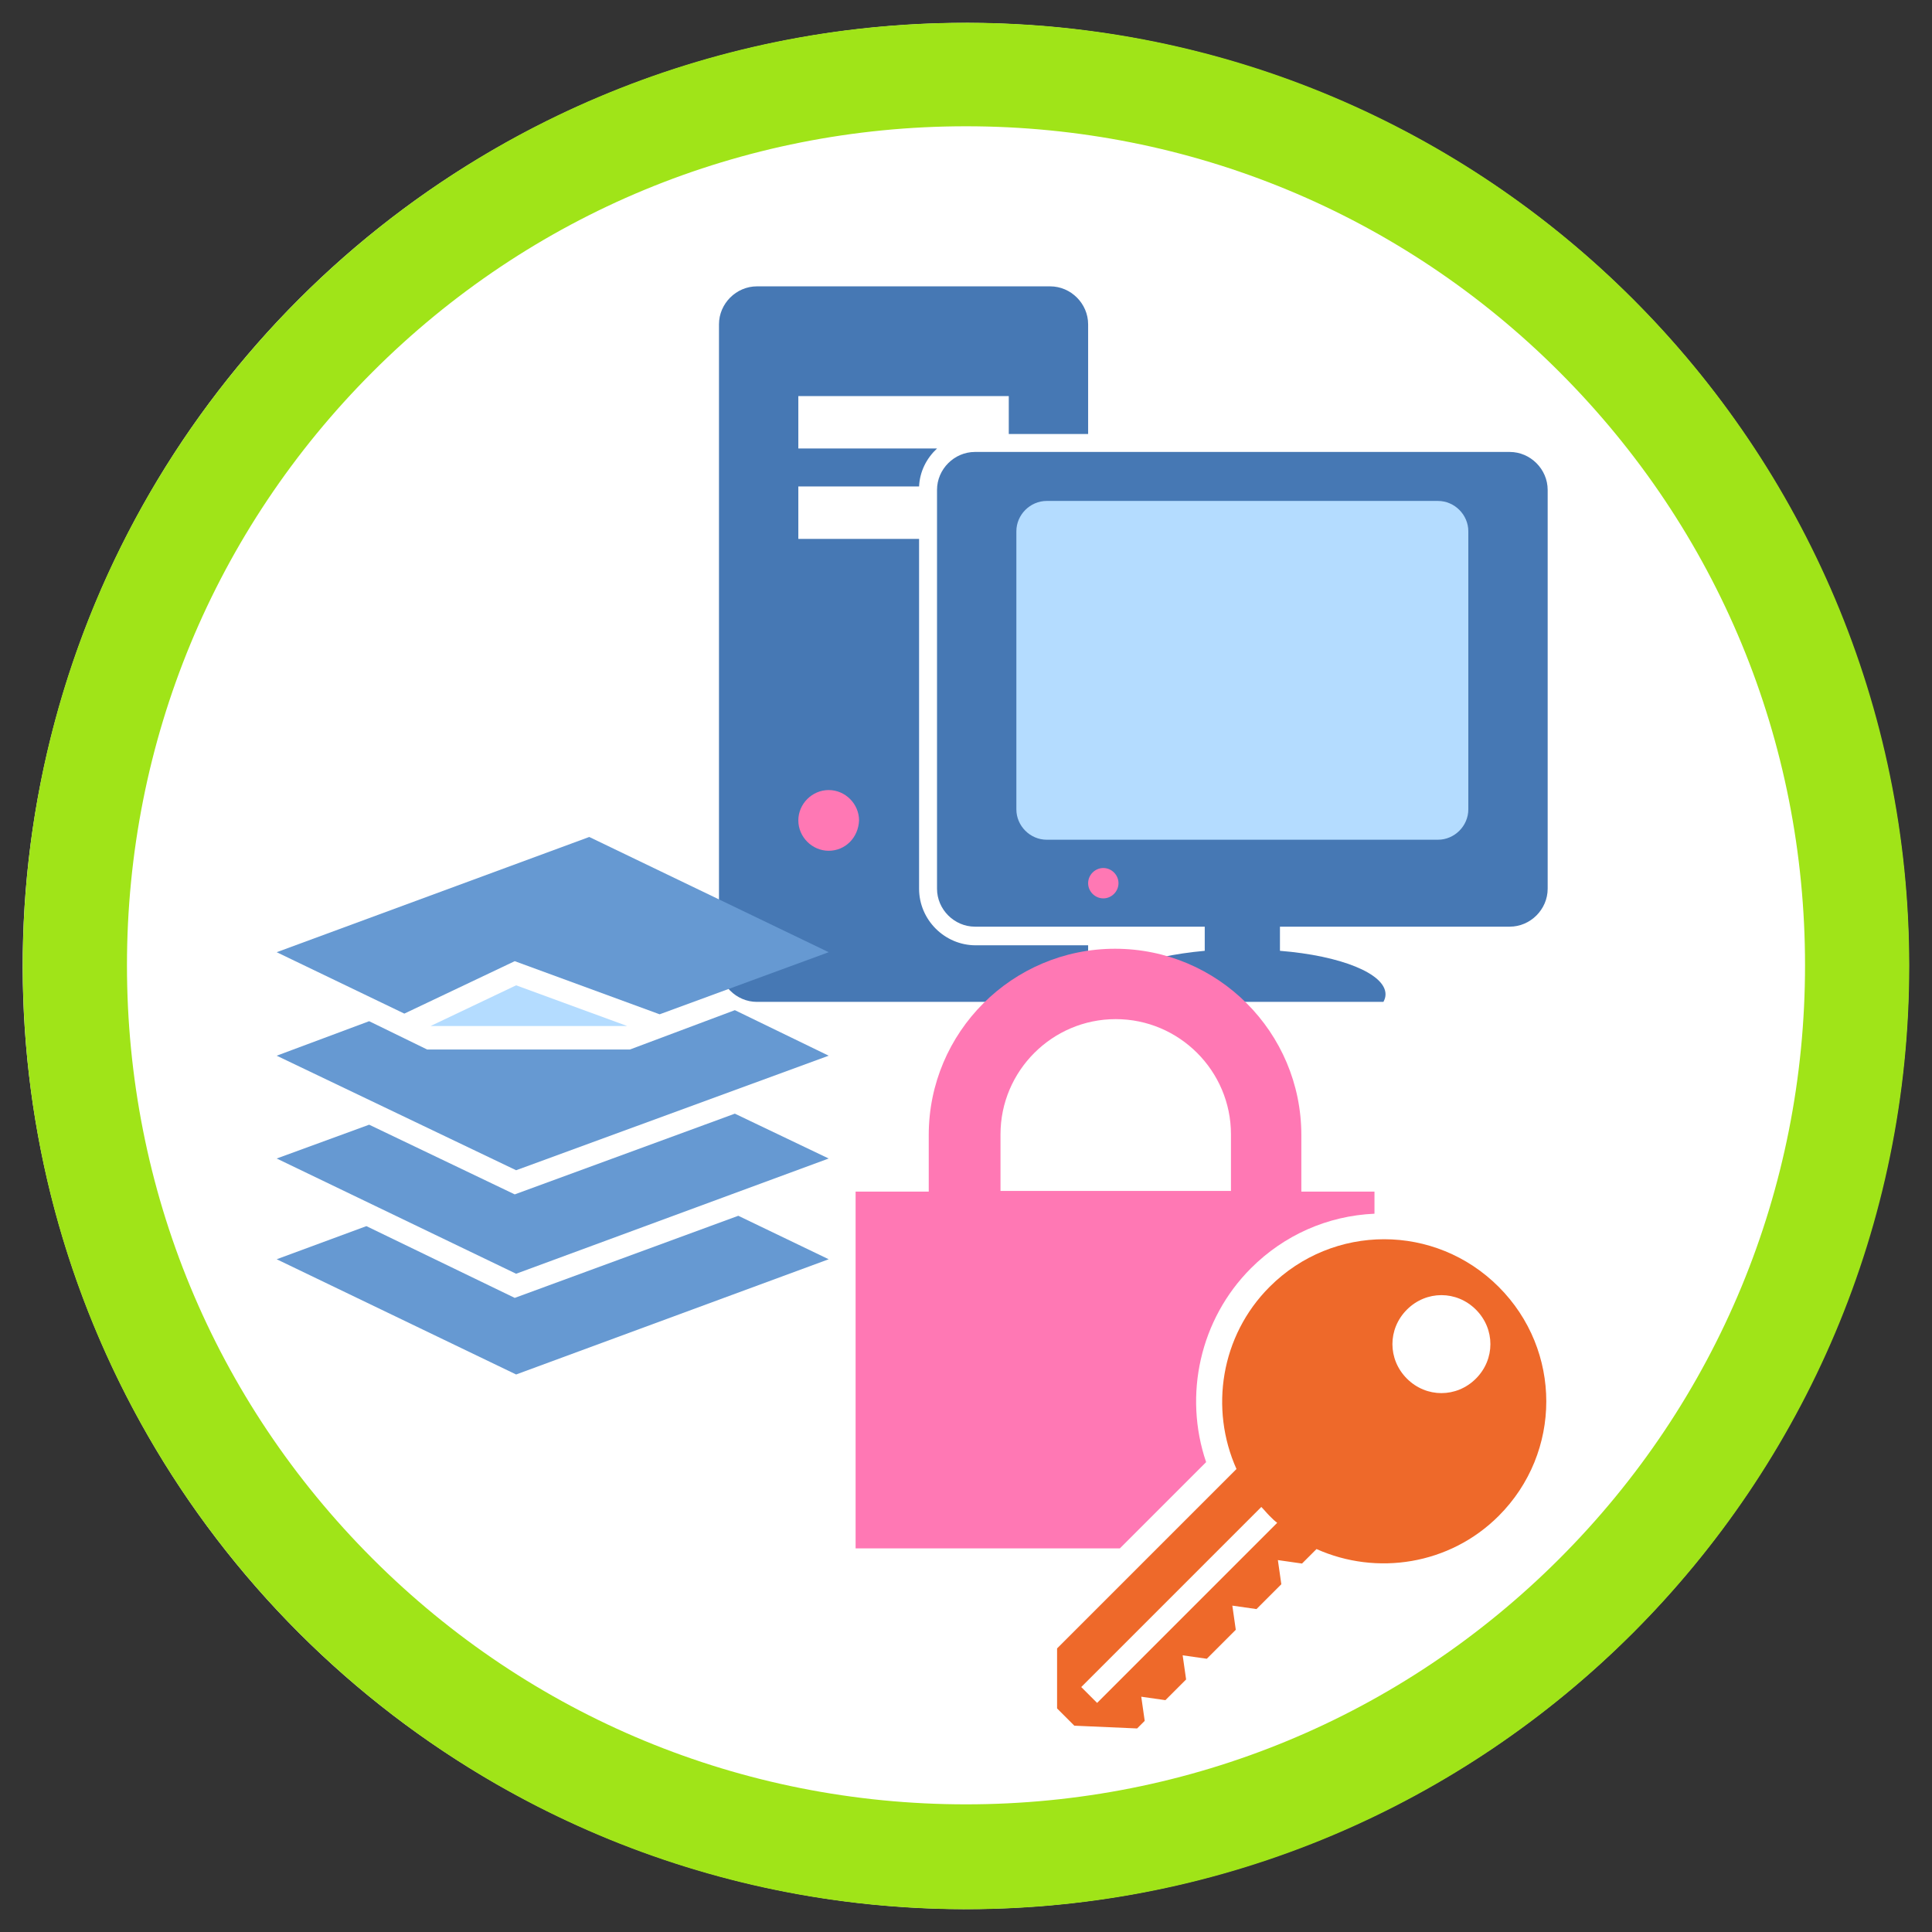 <?xml version="1.0" encoding="utf-8"?>
<!-- Generator: Adobe Illustrator 22.0.1, SVG Export Plug-In . SVG Version: 6.00 Build 0)  -->
<svg version="1.1" id="レイヤー_1" xmlns="http://www.w3.org/2000/svg" xmlns:xlink="http://www.w3.org/1999/xlink" x="0px"
	 y="0px" width="280px" height="280px" viewBox="0 0 280 280" style="enable-background:new 0 0 280 280;" xml:space="preserve">
<rect x="0" y="0" width="280" height="280" fill="#333333" stroke="none"/>
<style type="text/css">
	.st0{fill:#FFFFFF;}
	.st1{fill:#A0E418;}
	.st2{fill:#4678B4;}
	.st3{fill:#B4DCFF;}
	.st4{fill:#FF78B4;}
	.st5{fill:#6699D2;}
	.st6{fill:#EE692A;}
</style>
<g>
	<g>
		
			<ellipse transform="matrix(0.707 -0.707 0.707 0.707 -57.99 140)" class="st0" cx="140" cy="140" rx="136.7" ry="136.7"/>
		<path class="st1" d="M140,18.3c32.5,0,63.1,12.7,86,35.6c23,23,35.6,53.5,35.6,86c0,32.5-12.7,63.1-35.6,86s-53.5,35.6-86,35.6
			c-32.5,0-63.1-12.7-86-35.6c-23-23-35.6-53.5-35.6-86c0-32.5,12.7-63.1,35.6-86C76.9,31,107.5,18.3,140,18.3 M140,3.3
			C64.5,3.3,3.3,64.5,3.3,140c0,75.5,61.2,136.7,136.7,136.7c75.5,0,136.7-61.2,136.7-136.7C276.7,64.5,215.5,3.3,140,3.3L140,3.3z"
			/>
	</g>
	<g>
		<g>
			<path class="st2" d="M141.4,137c-4.5,0-8.2-3.7-8.2-8.2V78.1h-17.5v-7.6h17.5c0.1-2.2,1.1-4.1,2.6-5.5h-20.1v-7.6h30.5v5.5h11.5
				V47c0-3-2.5-5.5-5.5-5.5h-42.5c-3,0-5.5,2.5-5.5,5.5v92.7c0,3,2.5,5.5,5.5,5.5h42.5c3,0,5.5-2.5,5.5-5.5V137H141.4z"/>
		</g>
		<path class="st2" d="M218.8,65.5h-77.5c-3,0-5.5,2.5-5.5,5.5v57.8c0,3,2.5,5.5,5.5,5.5h33.3v3.5c-8.8,0.8-15.3,3.3-15.3,6.3
			c0,0.4,0.1,0.7,0.3,1.1h40.9c0.2-0.4,0.3-0.7,0.3-1.1c0-3-6.5-5.6-15.3-6.3v-3.5h33.3c3,0,5.5-2.5,5.5-5.5V71
			C224.3,68,221.8,65.5,218.8,65.5z"/>
		<path class="st3" d="M212.8,117.3c0,2.4-2,4.4-4.4,4.4h-56.7c-2.4,0-4.4-2-4.4-4.4V77c0-2.4,2-4.4,4.4-4.4h56.7
			c2.4,0,4.4,2,4.4,4.4V117.3z"/>
		<path class="st4" d="M159.9,130.2c-1.2,0-2.2-1-2.2-2.2c0-1.2,1-2.2,2.2-2.2c1.2,0,2.2,1,2.2,2.2
			C162.1,129.2,161.1,130.2,159.9,130.2z"/>
		<path class="st4" d="M120.1,123.3c-2.4,0-4.4-2-4.4-4.4c0-2.4,2-4.4,4.4-4.4c2.4,0,4.4,2,4.4,4.4
			C124.4,121.4,122.5,123.3,120.1,123.3z"/>
	</g>
	<g>
		<polygon class="st5" points="74.6,173.1 53.5,163 40.1,167.9 74.8,184.6 120.1,167.9 106.5,161.4 		"/>
		<polygon class="st5" points="74.6,188.1 53.1,177.7 40.1,182.5 74.8,199.2 120.1,182.5 107,176.2 		"/>
		<polygon class="st5" points="58.6,146.9 74.6,139.3 95.6,147 120.1,138 85.4,121.3 40.1,138 58.6,146.9 		"/>
		<polygon class="st3" points="62.4,148.7 74.8,142.8 90.9,148.7 		"/>
		<polygon class="st5" points="91.3,152.1 61.9,152.1 53.5,148 40.1,153 74.8,169.6 120.1,153 106.5,146.4 		"/>
	</g>
	<g>
		<path class="st4" d="M174.8,211.9c-3.3-9.7-0.9-20.7,6.5-28.1c4.8-4.8,11.1-7.6,17.9-7.9v-3.2h-10.6c0-2.7,0-5.6,0-8.2
			c0-14.9-12.1-27-27-27c-14.9,0-27,12.1-27,27c0,2.6,0,5.5,0,8.2h-10.6v51.7h38.3L174.8,211.9z M145,164.4
			c0-9.2,7.5-16.7,16.7-16.7c9.2,0,16.7,7.5,16.7,16.7v8.2H145V164.4z"/>
		<path class="st6" d="M217.2,219.7c9.2-9.2,9.2-24,0-33.2c-9.2-9.2-24-9.2-33.2,0c-7.1,7.1-8.7,17.7-4.8,26.4l-26,26l0,8.7l2.5,2.5
			l9.1,0.4l1.1-1.1l-0.5-3.5l3.5,0.5l3-3l-0.5-3.5l3.5,0.5l4.2-4.2l-0.5-3.5l3.5,0.5l3.6-3.6l-0.5-3.5l3.5,0.5l2.1-2.1
			C199.5,228.4,210.1,226.8,217.2,219.7z M213.9,189.8c2.8,2.8,2.8,7.2,0,10c-2.8,2.8-7.2,2.8-10,0c-2.8-2.8-2.8-7.2,0-10
			C206.7,187,211.1,187,213.9,189.8z M159,246.8l-2.3-2.3l26.1-26.1c0.4,0.4,0.8,0.9,1.2,1.3c0.4,0.4,0.7,0.7,1.1,1L159,246.8z"/>
	</g>
</g>
</svg>
